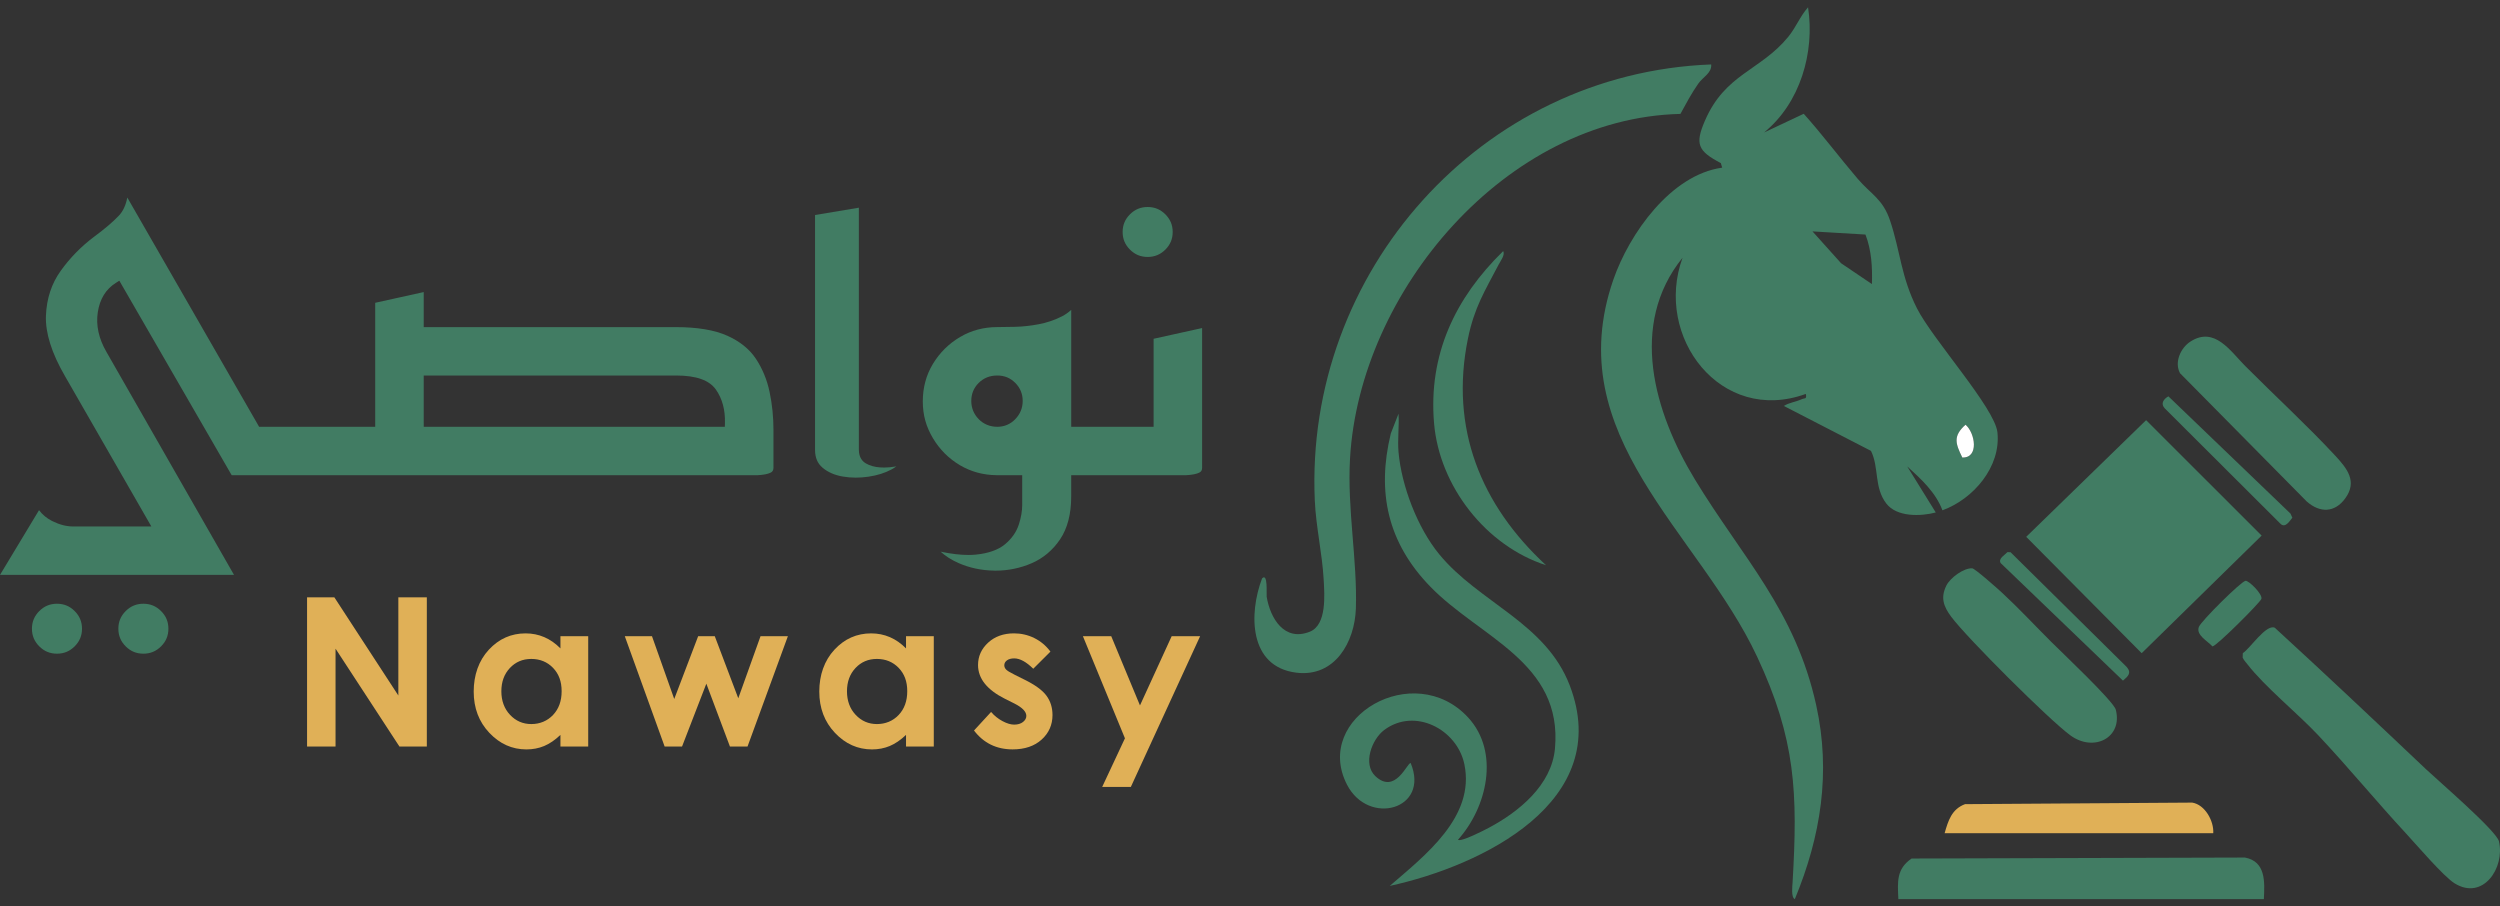 <svg width="171" height="62" viewBox="0 0 171 62" fill="none" xmlns="http://www.w3.org/2000/svg">
<rect x="0" y="0" width="171" height="62" fill="#333333" stroke="none"/>
<path d="M120.661 9.063L123.375 7.782C124.659 9.215 125.813 10.76 127.06 12.222C127.984 13.305 128.786 13.598 129.287 15.107C129.986 17.203 130.037 18.951 131.12 21.09C132.202 23.227 136.445 27.903 136.624 29.571C136.876 31.926 134.984 34.132 132.862 34.905C132.41 33.685 131.399 32.76 130.452 31.9L132.407 35.054C131.36 35.328 129.742 35.37 129.028 34.446C128.171 33.337 128.542 31.987 127.974 30.839L122.017 27.768C122.374 27.534 122.839 27.49 123.222 27.313C123.446 27.207 123.595 27.335 123.52 26.943C117.714 29.062 113.111 23.045 115.087 17.628C111.387 22.213 113.147 28.208 115.929 32.79C119.176 38.136 122.805 41.748 124.231 48.247C125.24 52.843 124.547 57.204 122.767 61.498C122.499 61.395 122.598 60.608 122.612 60.365C122.973 54.257 122.832 50.564 120.187 44.919C116.179 36.361 106.649 29.834 110.35 19.137C111.437 15.995 114.279 11.953 117.798 11.468L117.705 11.156C116.127 10.329 115.927 9.857 116.616 8.259C118.006 5.032 120.417 4.841 122.312 2.524C122.857 1.857 123.119 1.119 123.671 0.5C124.144 3.586 123.127 7.066 120.66 9.062L120.661 9.063ZM128.04 19.431C128.076 18.295 128.015 17.117 127.597 16.043L123.975 15.828L125.932 18.007L128.04 19.431ZM134.223 31.294C135.38 31.337 135.106 29.604 134.442 29.051C133.564 29.835 133.765 30.354 134.223 31.294Z" fill="#417C63"/>
<path d="M117.046 4.408C117.096 4.993 116.489 5.259 116.169 5.711C115.701 6.375 115.332 7.081 114.94 7.791C102.994 8.07 92.987 19.942 92.341 31.37C92.145 34.839 92.847 38.306 92.742 41.617C92.668 43.918 91.306 46.337 88.67 46.011C85.411 45.608 85.412 41.972 86.325 39.563C86.742 39.141 86.613 40.656 86.641 40.824C86.89 42.298 87.849 43.91 89.598 43.206C90.765 42.735 90.597 40.677 90.539 39.64C90.44 37.852 90.012 36.035 89.932 34.237C89.234 18.613 101.3 5.008 117.046 4.408Z" fill="#417C63"/>
<path d="M138.593 36.719L146.794 28.739L154.696 36.635L146.49 44.678L138.593 36.719Z" fill="#417C63"/>
<path d="M95.659 30.925C95.865 33.245 96.963 36.112 98.444 37.913C101.166 41.227 105.725 42.587 107.372 46.887C110.416 54.842 101.357 59.221 95.058 60.597C97.444 58.531 100.916 55.885 100.163 52.274C99.666 49.888 96.774 48.369 94.682 49.931C93.828 50.57 93.198 52.262 94.075 53.088C95.43 54.366 96.239 52.193 96.487 52.187C97.824 55.371 93.605 56.531 92.135 53.671C89.773 49.078 96.727 45.062 100.425 49.082C102.609 51.457 101.702 55.249 99.724 57.441C99.946 57.602 101.515 56.791 101.836 56.62C103.901 55.521 106.124 53.705 106.358 51.215C106.911 45.29 101.205 43.611 97.82 40.113C94.933 37.131 94.15 33.697 95.132 29.649L95.659 28.297C95.713 29.15 95.584 30.082 95.659 30.926V30.925Z" fill="#417C63"/>
<path d="M165.898 52.578C166.731 53.366 170.764 56.83 170.93 57.55C171.349 59.374 169.83 61.614 167.9 60.423C167.137 59.951 165.295 57.79 164.559 56.994C162.522 54.797 160.614 52.465 158.559 50.283C157.138 48.773 154.913 46.977 153.715 45.427C153.602 45.281 153.47 45.152 153.398 44.976L153.408 44.675C153.922 44.342 155.005 42.666 155.597 42.938C159.064 46.116 162.485 49.344 165.898 52.576V52.578Z" fill="#417C63"/>
<path d="M129.848 61.5C129.796 60.337 129.697 59.443 130.754 58.723L153.557 58.656C154.985 58.931 154.908 60.308 154.848 61.5H129.848Z" fill="#417C63"/>
<path d="M134.895 38.872C135.085 38.88 136.654 40.279 136.931 40.534C138.075 41.592 139.207 42.809 140.317 43.916C141.022 44.62 144.569 47.966 144.719 48.54C145.216 50.447 143.224 51.482 141.607 50.294C140.156 49.23 134.541 43.634 133.466 42.19C132.946 41.491 132.717 40.892 133.128 40.058C133.39 39.527 134.305 38.85 134.893 38.872H134.895Z" fill="#417C63"/>
<path d="M153.585 25.047C155.558 27.03 157.865 29.153 159.727 31.165C160.537 32.04 161.259 32.922 160.421 34.08C159.695 35.086 158.676 35.09 157.784 34.304L149.113 25.527C148.709 24.776 149.156 23.794 149.827 23.362C151.477 22.301 152.56 24.017 153.583 25.047H153.585Z" fill="#417C63"/>
<path d="M151.386 56.992H133.013C133.254 56.137 133.495 55.345 134.409 55.004L149.947 54.898C150.819 55.036 151.438 56.154 151.387 56.992H151.386Z" fill="#E0B057"/>
<path d="M105.752 38.662C101.637 37.337 98.456 33.255 98.09 28.953C97.692 24.267 99.521 20.395 102.815 17.179C102.968 17.418 102.634 17.857 102.515 18.082C101.547 19.936 100.842 21.026 100.402 23.186C99.162 29.284 101.281 34.54 105.75 38.662H105.752Z" fill="#417C63"/>
<path d="M148.319 27.11L156.667 35.128L156.797 35.412C156.608 35.642 156.307 36.158 155.976 35.817L148.065 27.927C147.765 27.606 147.99 27.29 148.321 27.108L148.319 27.11Z" fill="#417C63"/>
<path d="M137.521 37.771L145.465 45.619C145.824 46.034 145.552 46.262 145.211 46.556L136.843 38.512C136.669 38.199 137.115 37.975 137.31 37.766L137.52 37.771H137.521Z" fill="#417C63"/>
<path d="M153.589 39.727C153.803 39.69 154.768 40.63 154.681 40.962C154.621 41.188 151.56 44.253 151.33 44.212C150.995 43.84 150.189 43.436 150.403 42.88C150.56 42.475 153.273 39.786 153.59 39.729L153.589 39.727Z" fill="#417C63"/>
<path d="M134.222 31.294C133.764 30.352 133.563 29.835 134.441 29.051C135.105 29.606 135.379 31.337 134.222 31.294Z" fill="white"/>
<path d="M9.807 41.296C9.332 41.296 8.935 41.46 8.598 41.797C8.26 42.134 8.096 42.528 8.096 43.004C8.096 43.48 8.26 43.874 8.598 44.211C8.935 44.548 9.33 44.712 9.807 44.712C10.285 44.712 10.678 44.548 11.017 44.211C11.355 43.874 11.519 43.48 11.519 43.004C11.519 42.528 11.355 42.135 11.017 41.797C10.68 41.46 10.285 41.296 9.807 41.296Z" fill="#417C63"/>
<path d="M3.897 41.296C3.421 41.296 3.025 41.46 2.687 41.797C2.35 42.134 2.185 42.528 2.185 43.004C2.185 43.48 2.35 43.874 2.687 44.211C3.025 44.548 3.42 44.712 3.897 44.712C4.374 44.712 4.768 44.548 5.107 44.211C5.444 43.874 5.609 43.48 5.609 43.004C5.609 42.528 5.444 42.135 5.107 41.797C4.77 41.46 4.374 41.296 3.897 41.296Z" fill="#417C63"/>
<path d="M17.156 32.505H51.801C52.214 32.484 52.52 32.425 52.712 32.329C52.847 32.261 52.905 32.162 52.905 31.991V29.401C52.905 28.516 52.816 27.641 52.637 26.796C52.462 25.97 52.148 25.211 51.702 24.538C51.265 23.88 50.609 23.35 49.749 22.964C48.876 22.574 47.696 22.375 46.238 22.375H28.982V19.978L25.664 20.711V29.193H17.724L17.645 29.057L8.707 13.51C8.609 14.034 8.415 14.451 8.127 14.754C7.73 15.174 7.165 15.654 6.45 16.183C5.565 16.844 4.792 17.632 4.151 18.527C3.525 19.399 3.186 20.433 3.142 21.6C3.098 22.771 3.534 24.156 4.439 25.717L10.12 35.605L10.352 36.01H4.99C4.539 36.01 4.062 35.886 3.57 35.64C3.207 35.458 2.904 35.209 2.67 34.895L0.002 39.32H16.005L7.284 24.077C6.754 23.165 6.553 22.251 6.688 21.363C6.824 20.456 7.24 19.779 7.922 19.35L8.162 19.2L8.303 19.444L15.846 32.502H17.159L17.156 32.505ZM28.982 28.923V25.685H46.238C47.621 25.685 48.514 26.001 48.972 26.653C49.403 27.267 49.609 28.033 49.586 28.93L49.579 29.193H28.984V28.923H28.982Z" fill="#417C63"/>
<path d="M56.261 31.991C56.629 32.298 57.092 32.5 57.637 32.594C57.929 32.645 58.232 32.671 58.536 32.671C58.818 32.671 59.108 32.648 59.398 32.606C60.001 32.518 60.529 32.352 60.97 32.115C61.097 32.047 61.211 31.975 61.309 31.898C61.293 31.902 61.276 31.905 61.26 31.907C61.001 31.956 60.739 31.98 60.48 31.98C60.382 31.98 60.285 31.977 60.188 31.97C59.814 31.944 59.489 31.851 59.225 31.696C59.006 31.569 58.746 31.304 58.746 30.765V14.206L55.749 14.707V30.765C55.749 31.3 55.917 31.701 56.263 31.989L56.261 31.991Z" fill="#417C63"/>
<path d="M78.5 14.159C78.024 14.159 77.627 14.323 77.29 14.66C76.953 14.996 76.788 15.391 76.788 15.867C76.788 16.343 76.953 16.737 77.29 17.074C77.627 17.41 78.023 17.575 78.5 17.575C78.977 17.575 79.371 17.41 79.71 17.074C80.047 16.737 80.212 16.343 80.212 15.867C80.212 15.391 80.047 14.998 79.71 14.66C79.372 14.323 78.977 14.159 78.5 14.159Z" fill="#417C63"/>
<path d="M68.027 39.032C68.053 39.032 68.079 39.032 68.106 39.032C68.957 39.032 69.784 38.861 70.564 38.526C71.354 38.185 72.01 37.633 72.513 36.885C73.015 36.139 73.27 35.157 73.27 33.967V32.504H81.121C81.534 32.483 81.84 32.423 82.032 32.327C82.167 32.259 82.224 32.16 82.224 31.989V22.439L78.906 23.172V29.191H73.272V21.194C73.085 21.368 72.87 21.52 72.625 21.644C72.138 21.893 71.601 22.075 71.031 22.181C70.471 22.286 69.927 22.345 69.415 22.355C68.929 22.368 68.523 22.373 68.212 22.373C67.286 22.373 66.431 22.601 65.668 23.052C64.902 23.503 64.278 24.121 63.815 24.885C63.353 25.645 63.119 26.509 63.119 27.456C63.119 28.403 63.353 29.205 63.815 29.976C64.278 30.751 64.902 31.373 65.668 31.825C66.411 32.263 67.245 32.491 68.148 32.502H68.329L69.648 32.504H69.919V34.546C69.919 34.958 69.84 35.411 69.683 35.891C69.518 36.393 69.204 36.842 68.746 37.225C68.282 37.611 67.612 37.85 66.752 37.935C66.591 37.951 66.418 37.96 66.24 37.96C65.695 37.96 65.056 37.885 64.338 37.735C64.68 38.043 65.088 38.303 65.553 38.509C66.312 38.844 67.144 39.02 68.027 39.031V39.032ZM69.45 28.666C69.113 29.015 68.697 29.193 68.212 29.193C67.728 29.193 67.277 29.015 66.939 28.666C66.605 28.321 66.436 27.902 66.436 27.423C66.436 26.943 66.605 26.526 66.943 26.191C67.28 25.856 67.705 25.685 68.21 25.685C68.716 25.685 69.108 25.855 69.445 26.191C69.781 26.528 69.952 26.941 69.952 27.423C69.952 27.904 69.782 28.321 69.448 28.666H69.45Z" fill="#417C63"/>
<path d="M21.003 40.859H22.871L27.247 47.574V40.859H29.195V51.064H27.322L22.951 44.37V51.064H21.003V40.859Z" fill="#E0B057"/>
<path d="M38.334 43.517H40.233V51.064H38.334V50.267C37.963 50.62 37.591 50.872 37.218 51.028C36.846 51.183 36.442 51.26 36.007 51.26C35.029 51.26 34.185 50.881 33.471 50.126C32.758 49.371 32.401 48.431 32.401 47.305C32.401 46.18 32.746 45.184 33.436 44.44C34.127 43.695 34.965 43.323 35.951 43.323C36.405 43.323 36.83 43.409 37.229 43.58C37.627 43.751 37.995 44.007 38.334 44.351V43.519V43.517ZM36.337 45.071C35.749 45.071 35.264 45.279 34.875 45.692C34.487 46.105 34.293 46.637 34.293 47.285C34.293 47.932 34.491 48.474 34.886 48.894C35.281 49.315 35.767 49.526 36.344 49.526C36.921 49.526 37.435 49.318 37.827 48.905C38.22 48.492 38.416 47.949 38.416 47.278C38.416 46.606 38.22 46.09 37.827 45.681C37.433 45.275 36.937 45.071 36.337 45.071Z" fill="#E0B057"/>
<path d="M42.738 43.517H44.596L46.118 47.811L47.754 43.517H48.891L50.498 47.762L52.02 43.517H53.891L51.13 51.064H49.928L48.314 46.763L46.651 51.064H45.462L42.736 43.517H42.738Z" fill="#E0B057"/>
<path d="M61.972 43.517H63.871V51.064H61.972V50.267C61.601 50.62 61.229 50.872 60.856 51.028C60.484 51.183 60.08 51.26 59.645 51.26C58.667 51.26 57.823 50.881 57.109 50.126C56.396 49.371 56.039 48.431 56.039 47.305C56.039 46.18 56.384 45.184 57.074 44.44C57.765 43.695 58.602 43.323 59.589 43.323C60.043 43.323 60.468 43.409 60.867 43.58C61.265 43.751 61.633 44.007 61.972 44.351V43.519V43.517ZM59.977 45.071C59.389 45.071 58.903 45.279 58.515 45.692C58.127 46.105 57.933 46.637 57.933 47.285C57.933 47.932 58.13 48.474 58.526 48.894C58.921 49.315 59.407 49.526 59.984 49.526C60.561 49.526 61.075 49.318 61.467 48.905C61.86 48.492 62.056 47.949 62.056 47.278C62.056 46.606 61.86 46.09 61.467 45.681C61.073 45.275 60.577 45.071 59.977 45.071Z" fill="#E0B057"/>
<path d="M71.85 44.57L70.675 45.742C70.197 45.272 69.764 45.034 69.374 45.034C69.16 45.034 68.994 45.08 68.874 45.17C68.753 45.261 68.694 45.373 68.694 45.507C68.694 45.608 68.732 45.702 68.809 45.788C68.886 45.873 69.075 45.99 69.376 46.139L70.071 46.486C70.804 46.847 71.308 47.215 71.58 47.588C71.853 47.963 71.991 48.403 71.991 48.907C71.991 49.576 71.745 50.136 71.25 50.585C70.757 51.033 70.094 51.258 69.264 51.258C68.16 51.258 67.279 50.827 66.622 49.967L67.79 48.697C68.012 48.957 68.272 49.165 68.571 49.325C68.87 49.484 69.136 49.564 69.367 49.564C69.617 49.564 69.818 49.505 69.972 49.385C70.126 49.264 70.201 49.126 70.201 48.968C70.201 48.676 69.924 48.392 69.374 48.115L68.734 47.795C67.51 47.18 66.898 46.411 66.898 45.486C66.898 44.89 67.129 44.38 67.59 43.956C68.052 43.532 68.641 43.322 69.36 43.322C69.851 43.322 70.314 43.43 70.748 43.644C71.182 43.859 71.549 44.167 71.85 44.57Z" fill="#E0B057"/>
<path d="M74.068 43.517H76.009L77.974 48.252L80.142 43.517H82.088L77.35 53.825H75.39L76.946 50.501L74.07 43.515L74.068 43.517Z" fill="#E0B057"/>
</svg>
